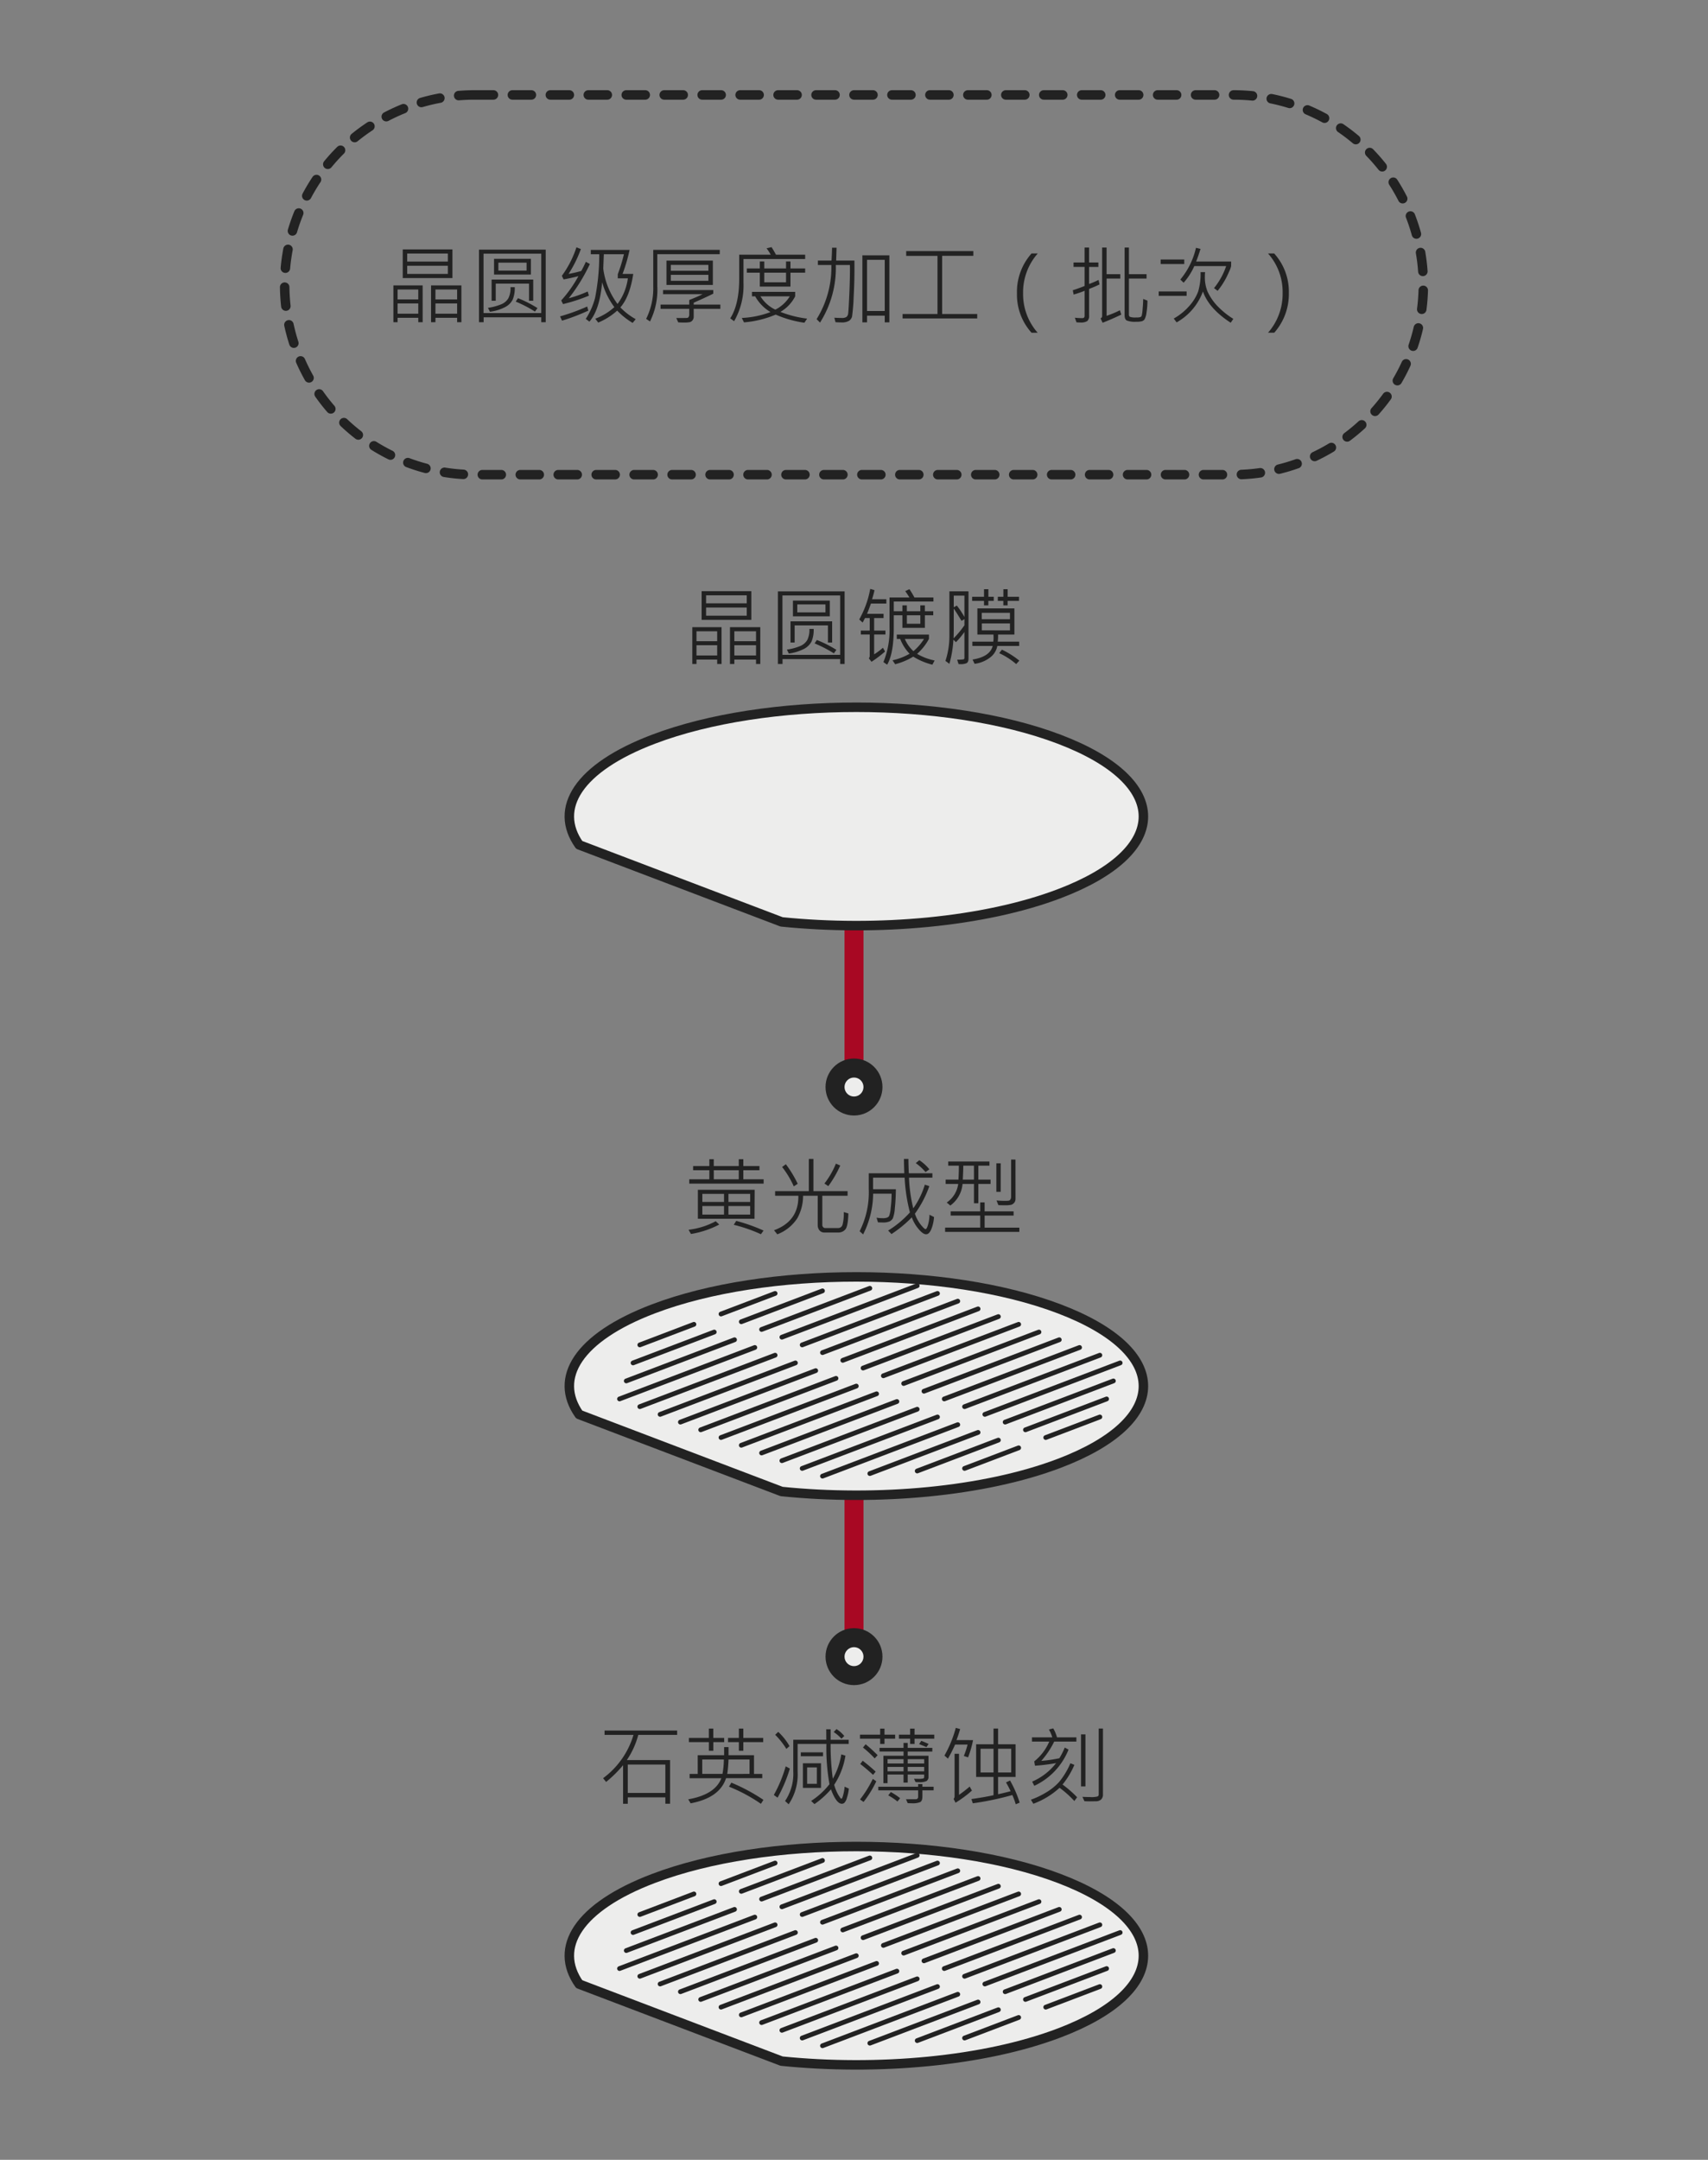<svg xmlns="http://www.w3.org/2000/svg" width="360" height="455" viewBox="0 0 360 455">
  <rect x="0" y="0" width="360" height="455" fill="#808080" stroke="none"/>
  <g id="support-01-2-edit-1cn" transform="translate(-540 -1485)">
    <g id="Group_11218" data-name="Group 11218" transform="translate(0 40)">
      <path id="Path_29686" data-name="Path 29686" d="M0,10V63" transform="translate(720 1607)" fill="none" stroke="#a80823" stroke-linecap="round" stroke-width="4"/>
      <circle id="Ellipse_51" data-name="Ellipse 51" cx="6" cy="6" r="6" transform="translate(714 1668)" fill="#222"/>
      <circle id="Ellipse_52" data-name="Ellipse 52" cx="2" cy="2" r="2" transform="translate(718 1672)" fill="#ededec"/>
    </g>
    <g id="Group_11219" data-name="Group 11219" transform="translate(0 160)">
      <path id="Path_29686-2" data-name="Path 29686" d="M0,10V63" transform="translate(720 1607)" fill="none" stroke="#a80823" stroke-linecap="round" stroke-width="4"/>
      <circle id="Ellipse_51-2" data-name="Ellipse 51" cx="6" cy="6" r="6" transform="translate(714 1668)" fill="#222"/>
      <circle id="Ellipse_52-2" data-name="Ellipse 52" cx="2" cy="2" r="2" transform="translate(718 1672)" fill="#ededec"/>
    </g>
    <path id="Path_29770" data-name="Path 29770" d="M-21.639-8.42H-32.115v-6.038h10.477Zm-.967-3.48v-1.687h-8.569V-11.9Zm0,2.61v-1.723h-8.569V-9.29ZM-19.749.879h-.9V-.053h-4.57V.879h-.923V-6.873h6.39Zm-.9-4.8V-6.012h-4.57V-3.92Zm0,3.006V-3.076h-4.57V-.914ZM-27.914.879h-.923V-.053H-33.2V.879h-.879V-6.873h6.161Zm-.923-4.8V-6.012H-33.2V-3.92Zm0,3.006V-3.076H-33.2V-.914ZM-1.978.879h-.94V-.158H-15.064V.879h-.976V-14.414H-1.978Zm-.94-1.925V-13.553H-15.082V-1.046ZM-5.1-9.158h-7.77v-3.313H-5.1Zm-.914-.835v-1.67h-5.941v1.67Zm1.406,6.354h-.888V-7.251h-7.014v3.612h-.87V-8.1h8.771ZM-8.5-6.5a6.323,6.323,0,0,1-.439,2.619,3.654,3.654,0,0,1-1.639,1.6,9.626,9.626,0,0,1-3.16.958l-.413-.826A11.646,11.646,0,0,0-11.3-2.918,3.082,3.082,0,0,0-9.844-4.179,4.8,4.8,0,0,0-9.4-6.5Zm4.79,4.4-.536.738A26.633,26.633,0,0,0-8.3-3.454l.466-.721A24.569,24.569,0,0,1-3.709-2.092ZM6.82-11.848H3.568q-.413,1.169-.817,2.162h3.48V-8.8H4.245v2.646H6.627v.826H4.245v4.175A14.45,14.45,0,0,0,6.1-2.54l.448.791A24.106,24.106,0,0,1,3.691.413L3.129-.308a.876.876,0,0,0,.185-.554V-5.326H1.441v-.826H3.313V-8.8H2.32q-.176.369-.5.949L1.1-8.5a20.589,20.589,0,0,0,2.32-6.442l.905.272A17.618,17.618,0,0,1,3.8-12.762H6.82Zm9.923-.431H8.385v2.057H10.2V-11.47h.94v1.248h2.839V-11.47h.958v1.248h1.767v.844H14.941v2.646H10.2V-9.378H8.385v2.54q0,5.52-1.4,7.866L6.2.483A17.933,17.933,0,0,0,7.488-6.838v-6.284h4.192a13.9,13.9,0,0,0-.879-1.336l.879-.431a19.234,19.234,0,0,1,1.063,1.767h4Zm-2.76,4.685V-9.378H11.145v1.784ZM16.989.141l-.466.888a14.012,14.012,0,0,1-4.034-1.7A13.952,13.952,0,0,1,8.675.932L8.121.105a12.61,12.61,0,0,0,3.595-1.38,9.261,9.261,0,0,1-1.978-3.12H9.018v-.914H15.8v.9a11.335,11.335,0,0,1-2.5,3.155A11.837,11.837,0,0,0,16.989.141ZM14.757-4.395H10.714a7.507,7.507,0,0,0,1.811,2.575A10.965,10.965,0,0,0,14.757-4.395ZM34.778-13.28v.861h-2.4v.949h-.9v-.949H30.313v-.861h1.169v-1.591h.9v1.591Zm-5.326.861H28.318v.949H27.4v-.949h-2.5v-.861h2.5v-1.591h.923v1.591h1.134ZM24.135-.272q0,.773-.413.98a2.984,2.984,0,0,1-1.274.207q-.22,0-.413-.018l-.29-.932A7.423,7.423,0,0,0,23.106-.1q.167-.062.167-.316v-5.44a18.022,18.022,0,0,1-1.784,2.145l-.536-.536A23.722,23.722,0,0,1,20.109.844L19.274.237A16.921,16.921,0,0,0,20.109-5.1v-9.316h4.025Zm-.861-13.245h-2.25v2.443l.65-.352a17.448,17.448,0,0,1,1.6,2.408Zm0,6.249v-1.3l-.615.36q-1.125-1.881-1.635-2.575v4.192q0,1.1-.035,2.074A20.743,20.743,0,0,0,23.273-7.269Zm11.54,4.351H30.208A3.933,3.933,0,0,1,28.8-.576,6.688,6.688,0,0,1,25.418.844l-.431-.9q3.665-.589,4.245-2.865h-4.28v-.9h4.4a5.078,5.078,0,0,0,.062-.9q0-.308-.026-.6H26.007v-5.511h7.8v5.511H30.366a10.055,10.055,0,0,1-.07,1.494h4.518ZM32.871-8.552V-9.9H26.93v1.345Zm0,2.355V-7.664H26.947V-6.2ZM34.849.176,34.181.9a14.972,14.972,0,0,0-3.577-2.3l.571-.738A18.265,18.265,0,0,1,34.849.176Z" transform="translate(720 1624)" fill="#222"/>
    <path id="Path_29771" data-name="Path 29771" d="M-84.639-8.42H-95.115v-6.038h10.477Zm-.967-3.48v-1.687h-8.569V-11.9Zm0,2.61v-1.723h-8.569V-9.29ZM-82.749.879h-.9V-.053h-4.57V.879h-.923V-6.873h6.39Zm-.9-4.8V-6.012h-4.57V-3.92Zm0,3.006V-3.076h-4.57V-.914ZM-90.914.879h-.923V-.053H-96.2V.879h-.879V-6.873h6.161Zm-.923-4.8V-6.012H-96.2V-3.92Zm0,3.006V-3.076H-96.2V-.914ZM-64.978.879h-.94V-.158H-78.064V.879h-.976V-14.414h14.063Zm-.94-1.925V-13.553H-78.082V-1.046ZM-68.1-9.158h-7.77v-3.313h7.77Zm-.914-.835v-1.67h-5.941v1.67Zm1.406,6.354h-.888V-7.251h-7.014v3.612h-.87V-8.1h8.771ZM-71.5-6.5a6.323,6.323,0,0,1-.439,2.619,3.654,3.654,0,0,1-1.639,1.6,9.626,9.626,0,0,1-3.16.958l-.413-.826A11.646,11.646,0,0,0-74.3-2.918a3.082,3.082,0,0,0,1.459-1.261A4.8,4.8,0,0,0-72.4-6.5Zm4.79,4.4-.536.738a26.633,26.633,0,0,0-4.052-2.1l.466-.721A24.569,24.569,0,0,1-66.709-2.092Zm11.039-9.281a36.7,36.7,0,0,1-4.447,7.216,26.956,26.956,0,0,0,3.99-1.424l.255.879A36.362,36.362,0,0,1-61.33-2.936l-.378-.773a26.284,26.284,0,0,0,3.621-5.115q-1.635.431-3.129.686l-.36-.756A21.452,21.452,0,0,0-58.5-14.906l.932.378a25.68,25.68,0,0,1-2.6,5.238,27.381,27.381,0,0,0,2.681-.624q.527-.94.967-1.934ZM-46.011.237l-.642.791a15.271,15.271,0,0,1-3.261-2.593,13.744,13.744,0,0,1-4,2.522l-.624-.817A12.539,12.539,0,0,0-50.511-2.3a16.089,16.089,0,0,1-2.575-5.238q-.5,5.783-2.681,8.3l-.773-.58a14.993,14.993,0,0,0,1.96-4.4,46.775,46.775,0,0,0,.888-9.22h-1.784v-.914H-47.3a35.056,35.056,0,0,1-1.477,5.054h2.25q-.729,4.8-2.716,7.058A13.609,13.609,0,0,0-46.011.237Zm-1.652-8.6H-49.79v-.87a33.677,33.677,0,0,0,1.3-4.21h-4.236l-.123,3.023a15.757,15.757,0,0,0,3.006,7.453A11.563,11.563,0,0,0-47.663-8.367ZM-56-1.564A42.152,42.152,0,0,1-61.541.554l-.413-.9a42.791,42.791,0,0,0,5.722-2.083Zm27.7-11.883H-41.458v6.732A14.948,14.948,0,0,1-43,.721l-.809-.545a14.538,14.538,0,0,0,1.494-6.891v-7.646h14.027ZM-29.751-6.97h-9.773v-5.124h9.773Zm-.94-2.988V-11.2H-38.61v1.239Zm0,2.109V-9.105H-38.61v1.257Zm2.522,5.906h-5.616v1.6a1.251,1.251,0,0,1-.25.822,1.1,1.1,0,0,1-.58.387,6.212,6.212,0,0,1-1.27.083q-.624,0-1.16-.035L-37.459,0q2.048,0,2.272-.022a.432.432,0,0,0,.343-.215A.874.874,0,0,0-34.726-.7V-1.942h-6.047V-2.83h6.047V-3.8q1.767-.694,2.813-1.222h-8.332v-.87h10.582v.756q-1.45.729-4.122,1.907v.4h5.616Zm17.877-10.494h-13v5.019A15.113,15.113,0,0,1-25.269.668l-.817-.6q1.89-2.936,1.89-8.4v-5.01h6.645a9.5,9.5,0,0,0-.879-1.345l1.046-.255a17.739,17.739,0,0,1,.932,1.6h6.161Zm0,2.883h-3.1v2.927h-6.46V-9.554h-2.733v-.888h2.733v-1.477h.94v1.477h4.588v-1.477h.932v1.477h3.1Zm-4.034,2.03v-2.03h-4.588v2.03ZM-9.879.123l-.58.87A23.388,23.388,0,0,1-16.506-.721,21.79,21.79,0,0,1-23.186.914l-.466-.932A19.518,19.518,0,0,0-17.6-1.257,8.913,8.913,0,0,1-20.83-4.57h-.677v-.94H-12.4v.94a8.01,8.01,0,0,1-3.111,3.278A23.156,23.156,0,0,0-9.879.123ZM-13.535-4.57h-6.179a7.351,7.351,0,0,0,3.138,2.8A7.6,7.6,0,0,0-13.535-4.57ZM.088-12.111Q.141-8.227-.07-4.5A39.965,39.965,0,0,1-.417-.277a1.592,1.592,0,0,1-.606.844A2.93,2.93,0,0,1-2.716.923Q-3.19.923-3.9.879L-4.14-.07q.888.053,1.485.053a1.832,1.832,0,0,0,1.046-.2A1.044,1.044,0,0,0-1.257-.8q.1-.382.268-4.157t.127-6.218H-3.832A21.471,21.471,0,0,1-7.163.958L-7.884.237A20.676,20.676,0,0,0-4.772-11.18H-7.611v-.932h2.874q.088-1.459.114-2.707h.949l-.088,2.707ZM7.453.914H6.478V-.5H2.751V.914H1.767V-13.21H7.453ZM6.478-1.477V-12.261H2.751V-1.477ZM25.972.088H10.239V-.844H17.6V-13.1H11V-14.1h14.15v.993H18.58V-.844h7.392ZM37.424-13.605h1.31A12.354,12.354,0,0,0,35.64-5.2a12.277,12.277,0,0,0,3.076,8.3H37.424a11.941,11.941,0,0,1-3.076-8.279A12.149,12.149,0,0,1,37.424-13.605ZM61.849-3.674a15.859,15.859,0,0,1-.211,2.619A3.969,3.969,0,0,1,61.247.272,1.086,1.086,0,0,1,60.7.664a4.179,4.179,0,0,1-1.2.119A4.848,4.848,0,0,1,57.489.523Q57.041.264,57.041-.6V-14.854h.905v5.616h3.718v.923H57.946V-.756a.582.582,0,0,0,.185.492,3.539,3.539,0,0,0,1.389.141,2.3,2.3,0,0,0,.892-.1.584.584,0,0,0,.229-.268,7.944,7.944,0,0,0,.185-1.354q.11-1.182.127-2.175ZM56.338-.721Q54.1.343,52.4.993L51.97.07A.519.519,0,0,0,52.3-.466V-14.854h.94v5.616h2.883v.923H53.244V-.466a21.536,21.536,0,0,0,2.8-1.169ZM51.75-7.075q-1.125.536-2.2.94v5.6A1.422,1.422,0,0,1,49.162.642,2.55,2.55,0,0,1,47.7.94,7.989,7.989,0,0,1,46.89.9L46.547-.07a13.288,13.288,0,0,0,1.6.088q.457,0,.457-.483V-5.739a20.34,20.34,0,0,1-2.312.791l-.176-.905q1.23-.4,2.487-.9v-4.017H46.274V-11.7H48.6v-3.155h.949V-11.7h1.96v.932h-1.96v3.6a19.848,19.848,0,0,0,2-.861Zm27.738-3.867a5.22,5.22,0,0,1-.413,1.129q-.413.954-.765,1.6t-.769,1.27q-.417.62-.9,1.217l-.756-.58a14.952,14.952,0,0,0,2.558-4.641H71.728a13.537,13.537,0,0,1-2.25,3.507l-.7-.668a15.943,15.943,0,0,0,3.3-6.688l.958.229q-.466,1.521-.923,2.663h7.383Zm-9.879-.431H64.635v-.958h4.975ZM79.954.176,79.4.993Q74.795-2,73.547-5.6A12.266,12.266,0,0,1,68,.914L67.395.105a12.284,12.284,0,0,0,3.283-2.663A9.53,9.53,0,0,0,72.541-5.59a12.959,12.959,0,0,0,.505-4.078H74a9.074,9.074,0,0,0-.044.949,7.781,7.781,0,0,0,.589,3.2,11.5,11.5,0,0,0,1.811,2.729A16.942,16.942,0,0,0,79.954.176ZM70.11-4.676H64.222V-5.6H70.11Zm18.466,7.77h-1.31a12.393,12.393,0,0,0,3.076-8.385,12.194,12.194,0,0,0-3.076-8.314h1.292a11.946,11.946,0,0,1,3.094,8.3A12.27,12.27,0,0,1,88.576,3.094Z" transform="translate(720 1552)" fill="#222"/>
    <path id="Path_29772" data-name="Path 29772" d="M-19.046-9.65h-15.68v-.914h4.236v-1.907h-3.419v-.888h3.419v-1.433h.932v1.433h5.273v-1.433h.958v1.433h3.4v.888h-3.4v1.907h4.28Zm-5.238-.914v-1.907h-5.273v1.907Zm3.349,2.215-.035,6.1H-32.906v-6.1Zm-.949,2.558v-1.7h-4.579v1.7Zm-5.511,0v-1.7h-4.57v1.7Zm5.511,2.663v-1.8h-4.579v1.8Zm-5.511,0v-1.8h-4.57v1.8ZM-19.063.237l-.554.773a32.043,32.043,0,0,0-5.73-1.986l.527-.826A37.071,37.071,0,0,1-19.063.237Zm-9.343-1.266A19.414,19.414,0,0,1-34.365.958l-.5-.888a16.037,16.037,0,0,0,5.722-1.8Zm27.22-2.338Q-1.266-.6-1.846.026A1.918,1.918,0,0,1-3.313.65h-2.9A1.31,1.31,0,0,1-7.269.207,1.694,1.694,0,0,1-7.646-.932V-7.093h-3.085a9.742,9.742,0,0,1-1.23,4.759,8.772,8.772,0,0,1-4.2,3.362l-.7-.853q5.229-1.916,5.133-7.269h-4.9v-.976h7.11v-6.785h.967v6.785h7.2v.976H-6.68V-.932A.641.641,0,0,0-6.5-.479a.575.575,0,0,0,.439.189h2.7a.952.952,0,0,0,.954-.743,9.332,9.332,0,0,0,.25-2.624ZM-2.9-13.465A23.173,23.173,0,0,1-5.414-9.123l-.817-.545A17.672,17.672,0,0,0-3.814-13.86Zm-8.965,3.85-.826.545a19.465,19.465,0,0,0-2.461-4.087l.791-.58A24.053,24.053,0,0,1-11.865-9.615Zm28.731,7a8.391,8.391,0,0,1-.58,2.588Q15.838,1.02,15.2,1.02q-.686,0-1.635-1.16a7.886,7.886,0,0,1-1.38-2.4A25.473,25.473,0,0,1,7.9.976L7.2.237a20.785,20.785,0,0,0,4.588-3.823,35.87,35.87,0,0,1-1.116-7.321H4.017v2.443H8.824Q8.8-6.231,8.609-4.487a7.3,7.3,0,0,1-.422,2.149,1.671,1.671,0,0,1-.655.637,3.679,3.679,0,0,1-1.591.233q-.36,0-.888-.026l-.3-.976a7.974,7.974,0,0,0,1.222.1,2.753,2.753,0,0,0,1.011-.119,1.156,1.156,0,0,0,.4-.3,5.816,5.816,0,0,0,.343-1.7,23.979,23.979,0,0,0,.193-3.037H4.034A19.289,19.289,0,0,1,1.925,1.046L1.187.378A18.137,18.137,0,0,0,3.111-8.481V-11.83H10.6q-.07-1.969-.07-3.023h.94q0,1.38.088,3.023h4.966v.923H11.593a31.524,31.524,0,0,0,.9,6.46,17.1,17.1,0,0,0,2.435-4.983l.949.308a22.419,22.419,0,0,1-3.041,5.81A7.689,7.689,0,0,0,14.08-.989q.756.927,1,.927.272,0,.549-1.02a7.656,7.656,0,0,0,.277-2.013Zm-.976-10.046-.809.58a11.365,11.365,0,0,0-2.065-1.89l.756-.615A9.279,9.279,0,0,1,15.891-12.656ZM34.04-6.442a1.224,1.224,0,0,1-.29.839,1.293,1.293,0,0,1-.65.422,6.468,6.468,0,0,1-1.354.092q-.527,0-1.31-.026l-.4-.984q.905.079,1.688.079a5.3,5.3,0,0,0,.94-.048.52.52,0,0,0,.321-.277,1.065,1.065,0,0,0,.127-.527v-7.849h.923ZM28.784-9.58H26.209v4.069h-.923V-9.58H22.878A6.253,6.253,0,0,1,20.3-5.036l-.756-.633A5.638,5.638,0,0,0,21.964-9.58H19.318v-.914h2.7q.088-1.617.088-2.936h-2.25v-.879h8.692v.879H26.209v2.936h2.575Zm-3.5-.914V-13.43h-2.25q0,1.063-.105,2.936ZM30.92-7.919h-.914v-6.012h.914ZM34.849.519H19.2v-.9h7.4v-2.54H20.373V-3.8H26.6v-1.89h.932V-3.8h6.108v.879H27.536v2.54h7.313Z" transform="translate(720 1744)" fill="#222"/>
    <path id="Path_29773" data-name="Path 29773" d="M-37.274-13.518h-8.191a17.293,17.293,0,0,1-2.417,5.309h9.114v9.2h-.993V-.36h-7.919V.993h-.993V-7.128A26.148,26.148,0,0,1-52.251-3.6l-.633-.791a17.534,17.534,0,0,0,6.407-9.123h-6.1v-.914h15.3ZM-39.762-1.292V-7.269h-7.919v5.977Zm20.628-10.7h-4.192v1.819h-.94v-1.819h-2.285v-.879h2.285v-1.969h.94v1.969h4.192Zm-8.227,0h-2.285v1.819h-.94v-1.819H-34.8v-.879h4.21v-1.969h.94v1.969h2.285Zm8.024,7.594h-7.629Q-28.318-.246-34.436.9l-.5-.844q5.66-.993,6.979-4.447h-6.688v-.9h1.705V-9.237h5.563v-1.705h.932v1.705h5.37v3.946h1.74Zm-2.681-.9V-8.332h-4.43a28.479,28.479,0,0,1-.264,3.041Zm-5.414-3.041h-4.553v3.041h4.263A17.39,17.39,0,0,0-27.431-8.332Zm8.35,8.508-.536.835A34.06,34.06,0,0,0-26.35-2.61l.5-.844A38.732,38.732,0,0,1-19.081.176ZM-2.048-13.28l-.6.571A7.961,7.961,0,0,0-4.28-14.115l.589-.624A6.53,6.53,0,0,1-2.048-13.28ZM-1.081-2.2A9.386,9.386,0,0,1-1.5-.237,2.4,2.4,0,0,1-2.048.817a.866.866,0,0,1-.51.176q-1.169,0-2.3-3.041A18.327,18.327,0,0,1-8.332,1.063L-9.035.4A15.975,15.975,0,0,0-5.168-3.129a42.824,42.824,0,0,1-.65-8.481h-6.064v5.836A11.173,11.173,0,0,1-13.772,1.1l-.756-.686A10.264,10.264,0,0,0-12.8-5.836v-6.653h6.961L-5.854-14.7h.923v2.215h3.814v.879H-4.931a51.763,51.763,0,0,0,.466,7.33A15.308,15.308,0,0,0-2.681-9.413l.879.272A15.7,15.7,0,0,1-4.175-3.006,9.052,9.052,0,0,0-3.283-.839Q-2.8-.07-2.7-.07a.214.214,0,0,0,.163-.07A3.6,3.6,0,0,0-2.268-.91a9.057,9.057,0,0,0,.29-1.7Zm-12.507-8.947-.668.58a16.414,16.414,0,0,0-2.355-2.971l.642-.615A12.6,12.6,0,0,1-13.588-11.145ZM-6.53-9.018h-4.685v-.826H-6.53Zm-.422,1.477v5.186h-3.814V-7.541Zm-.879,4.333V-6.662H-9.879v3.454Zm-5.687-3.217A30.413,30.413,0,0,1-16.11-.29L-16.9-.861a27.615,27.615,0,0,0,2.5-6.029Zm30.437-6.3H12.762v1.116H11.83v-1.116H9.466v-.844H11.83v-1.266h.932v1.266h4.157Zm-8.244,0H6.425v1.116H5.511v-1.116H1.257v-.844H5.511v-1.266h.914v1.266h2.25Zm7.04,1.116-.448.668q-.519-.237-1.547-.633l.466-.686Q14.66-12.094,15.715-11.61Zm.791,1.6H11.32v.888H15.7v4.351a1.058,1.058,0,0,1-.4.971,3.379,3.379,0,0,1-1.6.25,7.256,7.256,0,0,1-.738-.035l-.308-.694q.413.018.8.018a4.033,4.033,0,0,0,1.165-.088.316.316,0,0,0,.171-.308v-.51H11.32v1.7h-.879v-1.7H7.075v1.819H6.2V-9.123h4.245v-.888H5.379v-.773h5.063V-11.83h.879v1.046h5.186ZM14.792-7.488V-8.4H11.32v.914Zm-4.351,0V-8.4H7.075v.914Zm4.351,1.652v-.932H11.32v.932Zm-4.351,0v-.932H7.075v.932Zm-5.458-3.4-.624.668a22.2,22.2,0,0,0-2.47-2.285l.563-.686A30.383,30.383,0,0,1,4.983-9.237ZM4.57-5.774,4.017-5.1Q2.452-6.53,1.318-7.383l.519-.686Q3.357-6.9,4.57-5.774ZM4.7-3.744A22.748,22.748,0,0,1,2.013.615L1.274.088A24.121,24.121,0,0,0,3.964-4.245ZM16.778-1.837H14.414V-.554q0,.932-.444,1.187a4.113,4.113,0,0,1-1.789.255q-.431,0-.861-.026L10.96.053q.527-.018,2.127-.018A.411.411,0,0,0,13.381-.1a.429.429,0,0,0,.136-.312V-1.837h-8.4v-.756h8.4v-.554h.9v.554h2.364ZM9.721-.176,9.158.519A11.472,11.472,0,0,0,7.216-.773l.545-.7A12.618,12.618,0,0,1,9.721-.176ZM25.093-12.419A21.906,21.906,0,0,1,24.047-8.78l-.9-.29a17.608,17.608,0,0,0,.791-2.4H21.3A27.7,27.7,0,0,1,19.8-8.517l-.738-.642a24.705,24.705,0,0,0,2.391-5.836l.923.255q-.4,1.336-.773,2.32ZM34.919.756l-.826.343a15.245,15.245,0,0,0-.721-1.942A62.822,62.822,0,0,1,25.04.9L24.75,0q2.6-.36,4.658-.809v-3.85H25.743V-11.54h3.665v-3.313h.958v3.313h3.691v6.882H30.366v3.647q1.477-.325,2.646-.642-.554-1.16-.976-1.854l.853-.4A23.6,23.6,0,0,1,34.919.756ZM33.135-5.6v-5H30.366v5Zm-3.727,0v-5H26.675v5ZM24.855-1.784A23.378,23.378,0,0,1,21.4.773l-.4-.791a.983.983,0,0,0,.2-.615v-8.9h.932V-.879a27.79,27.79,0,0,0,2.25-1.749ZM46.872-12.111H42.2a18,18,0,0,1-2.725,4.069A28.777,28.777,0,0,0,43.286-8.6a15,15,0,0,0,1.134-2.25l.8.431A14.233,14.233,0,0,1,38-2.786l-.448-.888a12.737,12.737,0,0,0,5.045-3.9,42.784,42.784,0,0,1-4.447.554l-.167-.914a10.662,10.662,0,0,0,3.173-4.175H37.512V-13h4.28a7.05,7.05,0,0,0-.712-1.652l.914-.237A7.792,7.792,0,0,1,42.785-13h4.087Zm5.6,11.118A1.427,1.427,0,0,1,52.093.088,1.659,1.659,0,0,1,50.95.466q-.765.018-1.336.018-.6,0-1.046-.035l-.422-.914q.888.044,1.617.044a4.946,4.946,0,0,0,1.6-.132.475.475,0,0,0,.215-.439v-13.86h.9Zm-3.691-1.67h-.932v-10.96h.932ZM47.03-.378l-.589.791A21.38,21.38,0,0,0,43.33-2.373,16.756,16.756,0,0,1,37.8.993l-.51-.853a17.685,17.685,0,0,0,3.146-1.494,12.134,12.134,0,0,0,2.773-2.215,15.716,15.716,0,0,0,2.4-3.973l.844.343a17.418,17.418,0,0,1-2.5,4.14A23.9,23.9,0,0,1,47.03-.378Z" transform="translate(720 1864)" fill="#222"/>
    <path id="Path_29774" data-name="Path 29774" d="M40,0H200a40,40,0,0,1,0,80H40A40,40,0,0,1,40,0Z" transform="translate(600 1505)" fill="none" stroke="#222" stroke-linecap="round" stroke-width="2" stroke-dasharray="4"/>
    <path id="Path_29775" data-name="Path 29775" d="M0,0H360V455H0Z" transform="translate(540 1485)" fill="none"/>
    <path id="Path_29687" data-name="Path 29687" d="M18.208,7.237c23.63-8.983,61.941-8.983,85.57,0s23.63,23.548,0,32.531c-15.858,6.028-38.324,8-58.531,5.942L2.578,29.488C-2.848,21.806,2.35,13.266,18.208,7.237Z" transform="translate(659.5 1633.5)" fill="#ededec" stroke="#222" stroke-linecap="round" stroke-linejoin="round" stroke-miterlimit="10" stroke-width="2"/>
    <g id="Group_11231" data-name="Group 11231" transform="translate(211.5 562.5)">
      <path id="Path_29687-2" data-name="Path 29687" d="M18.208,7.237c23.63-8.983,61.941-8.983,85.57,0s23.63,23.548,0,32.531c-15.858,6.028-38.324,8-58.531,5.942L2.578,29.488C-2.848,21.806,2.35,13.266,18.208,7.237Z" transform="translate(448 1191)" fill="#ededec" stroke="#222" stroke-linecap="round" stroke-linejoin="round" stroke-miterlimit="10" stroke-width="2"/>
      <line id="Line_377" data-name="Line 377" x1="28.52" y2="10.842" transform="translate(514.689 1201.489)" fill="none" stroke="#222" stroke-linecap="round" stroke-miterlimit="10" stroke-width="1"/>
      <line id="Line_378" data-name="Line 378" x1="28.52" y2="10.842" transform="translate(518.968 1203.116)" fill="none" stroke="#222" stroke-linecap="round" stroke-miterlimit="10" stroke-width="1"/>
      <line id="Line_379" data-name="Line 379" x1="28.52" y2="10.842" transform="translate(523.246 1204.742)" fill="none" stroke="#222" stroke-linecap="round" stroke-miterlimit="10" stroke-width="1"/>
      <line id="Line_380" data-name="Line 380" x1="28.52" y2="10.842" transform="translate(527.523 1206.368)" fill="none" stroke="#222" stroke-linecap="round" stroke-miterlimit="10" stroke-width="1"/>
      <line id="Line_381" data-name="Line 381" x1="28.52" y2="10.842" transform="translate(531.802 1207.995)" fill="none" stroke="#222" stroke-linecap="round" stroke-miterlimit="10" stroke-width="1"/>
      <line id="Line_382" data-name="Line 382" x1="28.52" y2="10.842" transform="translate(536.08 1209.621)" fill="none" stroke="#222" stroke-linecap="round" stroke-miterlimit="10" stroke-width="1"/>
      <line id="Line_383" data-name="Line 383" x1="22.816" y2="8.674" transform="translate(540.357 1213.416)" fill="none" stroke="#222" stroke-linecap="round" stroke-miterlimit="10" stroke-width="1"/>
      <line id="Line_384" data-name="Line 384" x1="17.112" y2="6.505" transform="translate(544.635 1217.211)" fill="none" stroke="#222" stroke-linecap="round" stroke-miterlimit="10" stroke-width="1"/>
      <line id="Line_385" data-name="Line 385" x1="11.408" y2="4.337" transform="translate(548.914 1221.005)" fill="none" stroke="#222" stroke-linecap="round" stroke-miterlimit="10" stroke-width="1"/>
      <line id="Line_386" data-name="Line 386" x1="28.52" y2="10.842" transform="translate(510.412 1199.863)" fill="none" stroke="#222" stroke-linecap="round" stroke-miterlimit="10" stroke-width="1"/>
      <line id="Line_387" data-name="Line 387" x1="28.52" y2="10.842" transform="translate(506.134 1198.236)" fill="none" stroke="#222" stroke-linecap="round" stroke-miterlimit="10" stroke-width="1"/>
      <line id="Line_388" data-name="Line 388" x1="28.52" y2="10.842" transform="translate(501.855 1196.61)" fill="none" stroke="#222" stroke-linecap="round" stroke-miterlimit="10" stroke-width="1"/>
      <line id="Line_389" data-name="Line 389" x1="28.52" y2="10.842" transform="translate(497.578 1194.984)" fill="none" stroke="#222" stroke-linecap="round" stroke-miterlimit="10" stroke-width="1"/>
      <line id="Line_390" data-name="Line 390" x1="28.52" y2="10.842" transform="translate(493.3 1193.358)" fill="none" stroke="#222" stroke-linecap="round" stroke-miterlimit="10" stroke-width="1"/>
      <line id="Line_391" data-name="Line 391" x1="22.816" y2="8.674" transform="translate(489.021 1193.9)" fill="none" stroke="#222" stroke-linecap="round" stroke-miterlimit="10" stroke-width="1"/>
      <line id="Line_392" data-name="Line 392" x1="17.112" y2="6.505" transform="translate(484.744 1194.442)" fill="none" stroke="#222" stroke-linecap="round" stroke-miterlimit="10" stroke-width="1"/>
      <line id="Line_393" data-name="Line 393" x1="11.408" y2="4.337" transform="translate(480.466 1194.984)" fill="none" stroke="#222" stroke-linecap="round" stroke-miterlimit="10" stroke-width="1"/>
      <line id="Line_394" data-name="Line 394" y1="10.842" x2="28.52" transform="translate(480.466 1214.5)" fill="none" stroke="#222" stroke-linecap="round" stroke-miterlimit="10" stroke-width="1"/>
      <line id="Line_395" data-name="Line 395" y1="10.842" x2="28.52" transform="translate(484.744 1216.127)" fill="none" stroke="#222" stroke-linecap="round" stroke-miterlimit="10" stroke-width="1"/>
      <line id="Line_396" data-name="Line 396" y1="10.842" x2="28.52" transform="translate(489.022 1217.753)" fill="none" stroke="#222" stroke-linecap="round" stroke-miterlimit="10" stroke-width="1"/>
      <line id="Line_397" data-name="Line 397" y1="10.842" x2="28.52" transform="translate(493.3 1219.379)" fill="none" stroke="#222" stroke-linecap="round" stroke-miterlimit="10" stroke-width="1"/>
      <line id="Line_398" data-name="Line 398" y1="10.842" x2="28.52" transform="translate(497.578 1221.006)" fill="none" stroke="#222" stroke-linecap="round" stroke-miterlimit="10" stroke-width="1"/>
      <line id="Line_399" data-name="Line 399" y1="10.842" x2="28.52" transform="translate(501.855 1222.632)" fill="none" stroke="#222" stroke-linecap="round" stroke-miterlimit="10" stroke-width="1"/>
      <line id="Line_400" data-name="Line 400" y1="8.674" x2="22.816" transform="translate(511.837 1224.258)" fill="none" stroke="#222" stroke-linecap="round" stroke-miterlimit="10" stroke-width="1"/>
      <line id="Line_401" data-name="Line 401" y1="6.505" x2="17.112" transform="translate(521.82 1225.885)" fill="none" stroke="#222" stroke-linecap="round" stroke-miterlimit="10" stroke-width="1"/>
      <line id="Line_402" data-name="Line 402" y1="4.337" x2="11.408" transform="translate(531.802 1227.511)" fill="none" stroke="#222" stroke-linecap="round" stroke-miterlimit="10" stroke-width="1"/>
      <line id="Line_403" data-name="Line 403" y1="10.842" x2="28.52" transform="translate(476.188 1212.874)" fill="none" stroke="#222" stroke-linecap="round" stroke-miterlimit="10" stroke-width="1"/>
      <line id="Line_404" data-name="Line 404" y1="10.842" x2="28.52" transform="translate(471.91 1211.248)" fill="none" stroke="#222" stroke-linecap="round" stroke-miterlimit="10" stroke-width="1"/>
      <line id="Line_405" data-name="Line 405" y1="10.842" x2="28.52" transform="translate(467.632 1209.621)" fill="none" stroke="#222" stroke-linecap="round" stroke-miterlimit="10" stroke-width="1"/>
      <line id="Line_406" data-name="Line 406" y1="10.842" x2="28.52" transform="translate(463.354 1207.995)" fill="none" stroke="#222" stroke-linecap="round" stroke-miterlimit="10" stroke-width="1"/>
      <line id="Line_407" data-name="Line 407" y1="10.842" x2="28.52" transform="translate(459.076 1206.369)" fill="none" stroke="#222" stroke-linecap="round" stroke-miterlimit="10" stroke-width="1"/>
      <line id="Line_408" data-name="Line 408" y1="8.674" x2="22.816" transform="translate(460.502 1204.742)" fill="none" stroke="#222" stroke-linecap="round" stroke-miterlimit="10" stroke-width="1"/>
      <line id="Line_409" data-name="Line 409" y1="6.505" x2="17.112" transform="translate(461.928 1203.116)" fill="none" stroke="#222" stroke-linecap="round" stroke-miterlimit="10" stroke-width="1"/>
      <line id="Line_410" data-name="Line 410" y1="4.337" x2="11.408" transform="translate(463.354 1201.489)" fill="none" stroke="#222" stroke-linecap="round" stroke-miterlimit="10" stroke-width="1"/>
    </g>
    <g id="Group_11232" data-name="Group 11232" transform="translate(211.5 682.5)">
      <path id="Path_29687-3" data-name="Path 29687" d="M18.208,7.237c23.63-8.983,61.941-8.983,85.57,0s23.63,23.548,0,32.531c-15.858,6.028-38.324,8-58.531,5.942L2.578,29.488C-2.848,21.806,2.35,13.266,18.208,7.237Z" transform="translate(448 1191)" fill="#ededec" stroke="#222" stroke-linecap="round" stroke-linejoin="round" stroke-miterlimit="10" stroke-width="2"/>
      <line id="Line_377-2" data-name="Line 377" x1="28.52" y2="10.842" transform="translate(514.689 1201.489)" fill="none" stroke="#222" stroke-linecap="round" stroke-miterlimit="10" stroke-width="1"/>
      <line id="Line_378-2" data-name="Line 378" x1="28.52" y2="10.842" transform="translate(518.968 1203.116)" fill="none" stroke="#222" stroke-linecap="round" stroke-miterlimit="10" stroke-width="1"/>
      <line id="Line_379-2" data-name="Line 379" x1="28.52" y2="10.842" transform="translate(523.246 1204.742)" fill="none" stroke="#222" stroke-linecap="round" stroke-miterlimit="10" stroke-width="1"/>
      <line id="Line_380-2" data-name="Line 380" x1="28.52" y2="10.842" transform="translate(527.523 1206.368)" fill="none" stroke="#222" stroke-linecap="round" stroke-miterlimit="10" stroke-width="1"/>
      <line id="Line_381-2" data-name="Line 381" x1="28.52" y2="10.842" transform="translate(531.802 1207.995)" fill="none" stroke="#222" stroke-linecap="round" stroke-miterlimit="10" stroke-width="1"/>
      <line id="Line_382-2" data-name="Line 382" x1="28.52" y2="10.842" transform="translate(536.08 1209.621)" fill="none" stroke="#222" stroke-linecap="round" stroke-miterlimit="10" stroke-width="1"/>
      <line id="Line_383-2" data-name="Line 383" x1="22.816" y2="8.674" transform="translate(540.357 1213.416)" fill="none" stroke="#222" stroke-linecap="round" stroke-miterlimit="10" stroke-width="1"/>
      <line id="Line_384-2" data-name="Line 384" x1="17.112" y2="6.505" transform="translate(544.635 1217.211)" fill="none" stroke="#222" stroke-linecap="round" stroke-miterlimit="10" stroke-width="1"/>
      <line id="Line_385-2" data-name="Line 385" x1="11.408" y2="4.337" transform="translate(548.914 1221.005)" fill="none" stroke="#222" stroke-linecap="round" stroke-miterlimit="10" stroke-width="1"/>
      <line id="Line_386-2" data-name="Line 386" x1="28.52" y2="10.842" transform="translate(510.412 1199.863)" fill="none" stroke="#222" stroke-linecap="round" stroke-miterlimit="10" stroke-width="1"/>
      <line id="Line_387-2" data-name="Line 387" x1="28.52" y2="10.842" transform="translate(506.134 1198.236)" fill="none" stroke="#222" stroke-linecap="round" stroke-miterlimit="10" stroke-width="1"/>
      <line id="Line_388-2" data-name="Line 388" x1="28.52" y2="10.842" transform="translate(501.855 1196.61)" fill="none" stroke="#222" stroke-linecap="round" stroke-miterlimit="10" stroke-width="1"/>
      <line id="Line_389-2" data-name="Line 389" x1="28.52" y2="10.842" transform="translate(497.578 1194.984)" fill="none" stroke="#222" stroke-linecap="round" stroke-miterlimit="10" stroke-width="1"/>
      <line id="Line_390-2" data-name="Line 390" x1="28.52" y2="10.842" transform="translate(493.3 1193.358)" fill="none" stroke="#222" stroke-linecap="round" stroke-miterlimit="10" stroke-width="1"/>
      <line id="Line_391-2" data-name="Line 391" x1="22.816" y2="8.674" transform="translate(489.021 1193.9)" fill="none" stroke="#222" stroke-linecap="round" stroke-miterlimit="10" stroke-width="1"/>
      <line id="Line_392-2" data-name="Line 392" x1="17.112" y2="6.505" transform="translate(484.744 1194.442)" fill="none" stroke="#222" stroke-linecap="round" stroke-miterlimit="10" stroke-width="1"/>
      <line id="Line_393-2" data-name="Line 393" x1="11.408" y2="4.337" transform="translate(480.466 1194.984)" fill="none" stroke="#222" stroke-linecap="round" stroke-miterlimit="10" stroke-width="1"/>
      <line id="Line_394-2" data-name="Line 394" y1="10.842" x2="28.52" transform="translate(480.466 1214.5)" fill="none" stroke="#222" stroke-linecap="round" stroke-miterlimit="10" stroke-width="1"/>
      <line id="Line_395-2" data-name="Line 395" y1="10.842" x2="28.52" transform="translate(484.744 1216.127)" fill="none" stroke="#222" stroke-linecap="round" stroke-miterlimit="10" stroke-width="1"/>
      <line id="Line_396-2" data-name="Line 396" y1="10.842" x2="28.52" transform="translate(489.022 1217.753)" fill="none" stroke="#222" stroke-linecap="round" stroke-miterlimit="10" stroke-width="1"/>
      <line id="Line_397-2" data-name="Line 397" y1="10.842" x2="28.52" transform="translate(493.3 1219.379)" fill="none" stroke="#222" stroke-linecap="round" stroke-miterlimit="10" stroke-width="1"/>
      <line id="Line_398-2" data-name="Line 398" y1="10.842" x2="28.52" transform="translate(497.578 1221.006)" fill="none" stroke="#222" stroke-linecap="round" stroke-miterlimit="10" stroke-width="1"/>
      <line id="Line_399-2" data-name="Line 399" y1="10.842" x2="28.52" transform="translate(501.855 1222.632)" fill="none" stroke="#222" stroke-linecap="round" stroke-miterlimit="10" stroke-width="1"/>
      <line id="Line_400-2" data-name="Line 400" y1="8.674" x2="22.816" transform="translate(511.837 1224.258)" fill="none" stroke="#222" stroke-linecap="round" stroke-miterlimit="10" stroke-width="1"/>
      <line id="Line_401-2" data-name="Line 401" y1="6.505" x2="17.112" transform="translate(521.82 1225.885)" fill="none" stroke="#222" stroke-linecap="round" stroke-miterlimit="10" stroke-width="1"/>
      <line id="Line_402-2" data-name="Line 402" y1="4.337" x2="11.408" transform="translate(531.802 1227.511)" fill="none" stroke="#222" stroke-linecap="round" stroke-miterlimit="10" stroke-width="1"/>
      <line id="Line_403-2" data-name="Line 403" y1="10.842" x2="28.52" transform="translate(476.188 1212.874)" fill="none" stroke="#222" stroke-linecap="round" stroke-miterlimit="10" stroke-width="1"/>
      <line id="Line_404-2" data-name="Line 404" y1="10.842" x2="28.52" transform="translate(471.91 1211.248)" fill="none" stroke="#222" stroke-linecap="round" stroke-miterlimit="10" stroke-width="1"/>
      <line id="Line_405-2" data-name="Line 405" y1="10.842" x2="28.52" transform="translate(467.632 1209.621)" fill="none" stroke="#222" stroke-linecap="round" stroke-miterlimit="10" stroke-width="1"/>
      <line id="Line_406-2" data-name="Line 406" y1="10.842" x2="28.52" transform="translate(463.354 1207.995)" fill="none" stroke="#222" stroke-linecap="round" stroke-miterlimit="10" stroke-width="1"/>
      <line id="Line_407-2" data-name="Line 407" y1="10.842" x2="28.52" transform="translate(459.076 1206.369)" fill="none" stroke="#222" stroke-linecap="round" stroke-miterlimit="10" stroke-width="1"/>
      <line id="Line_408-2" data-name="Line 408" y1="8.674" x2="22.816" transform="translate(460.502 1204.742)" fill="none" stroke="#222" stroke-linecap="round" stroke-miterlimit="10" stroke-width="1"/>
      <line id="Line_409-2" data-name="Line 409" y1="6.505" x2="17.112" transform="translate(461.928 1203.116)" fill="none" stroke="#222" stroke-linecap="round" stroke-miterlimit="10" stroke-width="1"/>
      <line id="Line_410-2" data-name="Line 410" y1="4.337" x2="11.408" transform="translate(463.354 1201.489)" fill="none" stroke="#222" stroke-linecap="round" stroke-miterlimit="10" stroke-width="1"/>
    </g>
  </g>
</svg>
